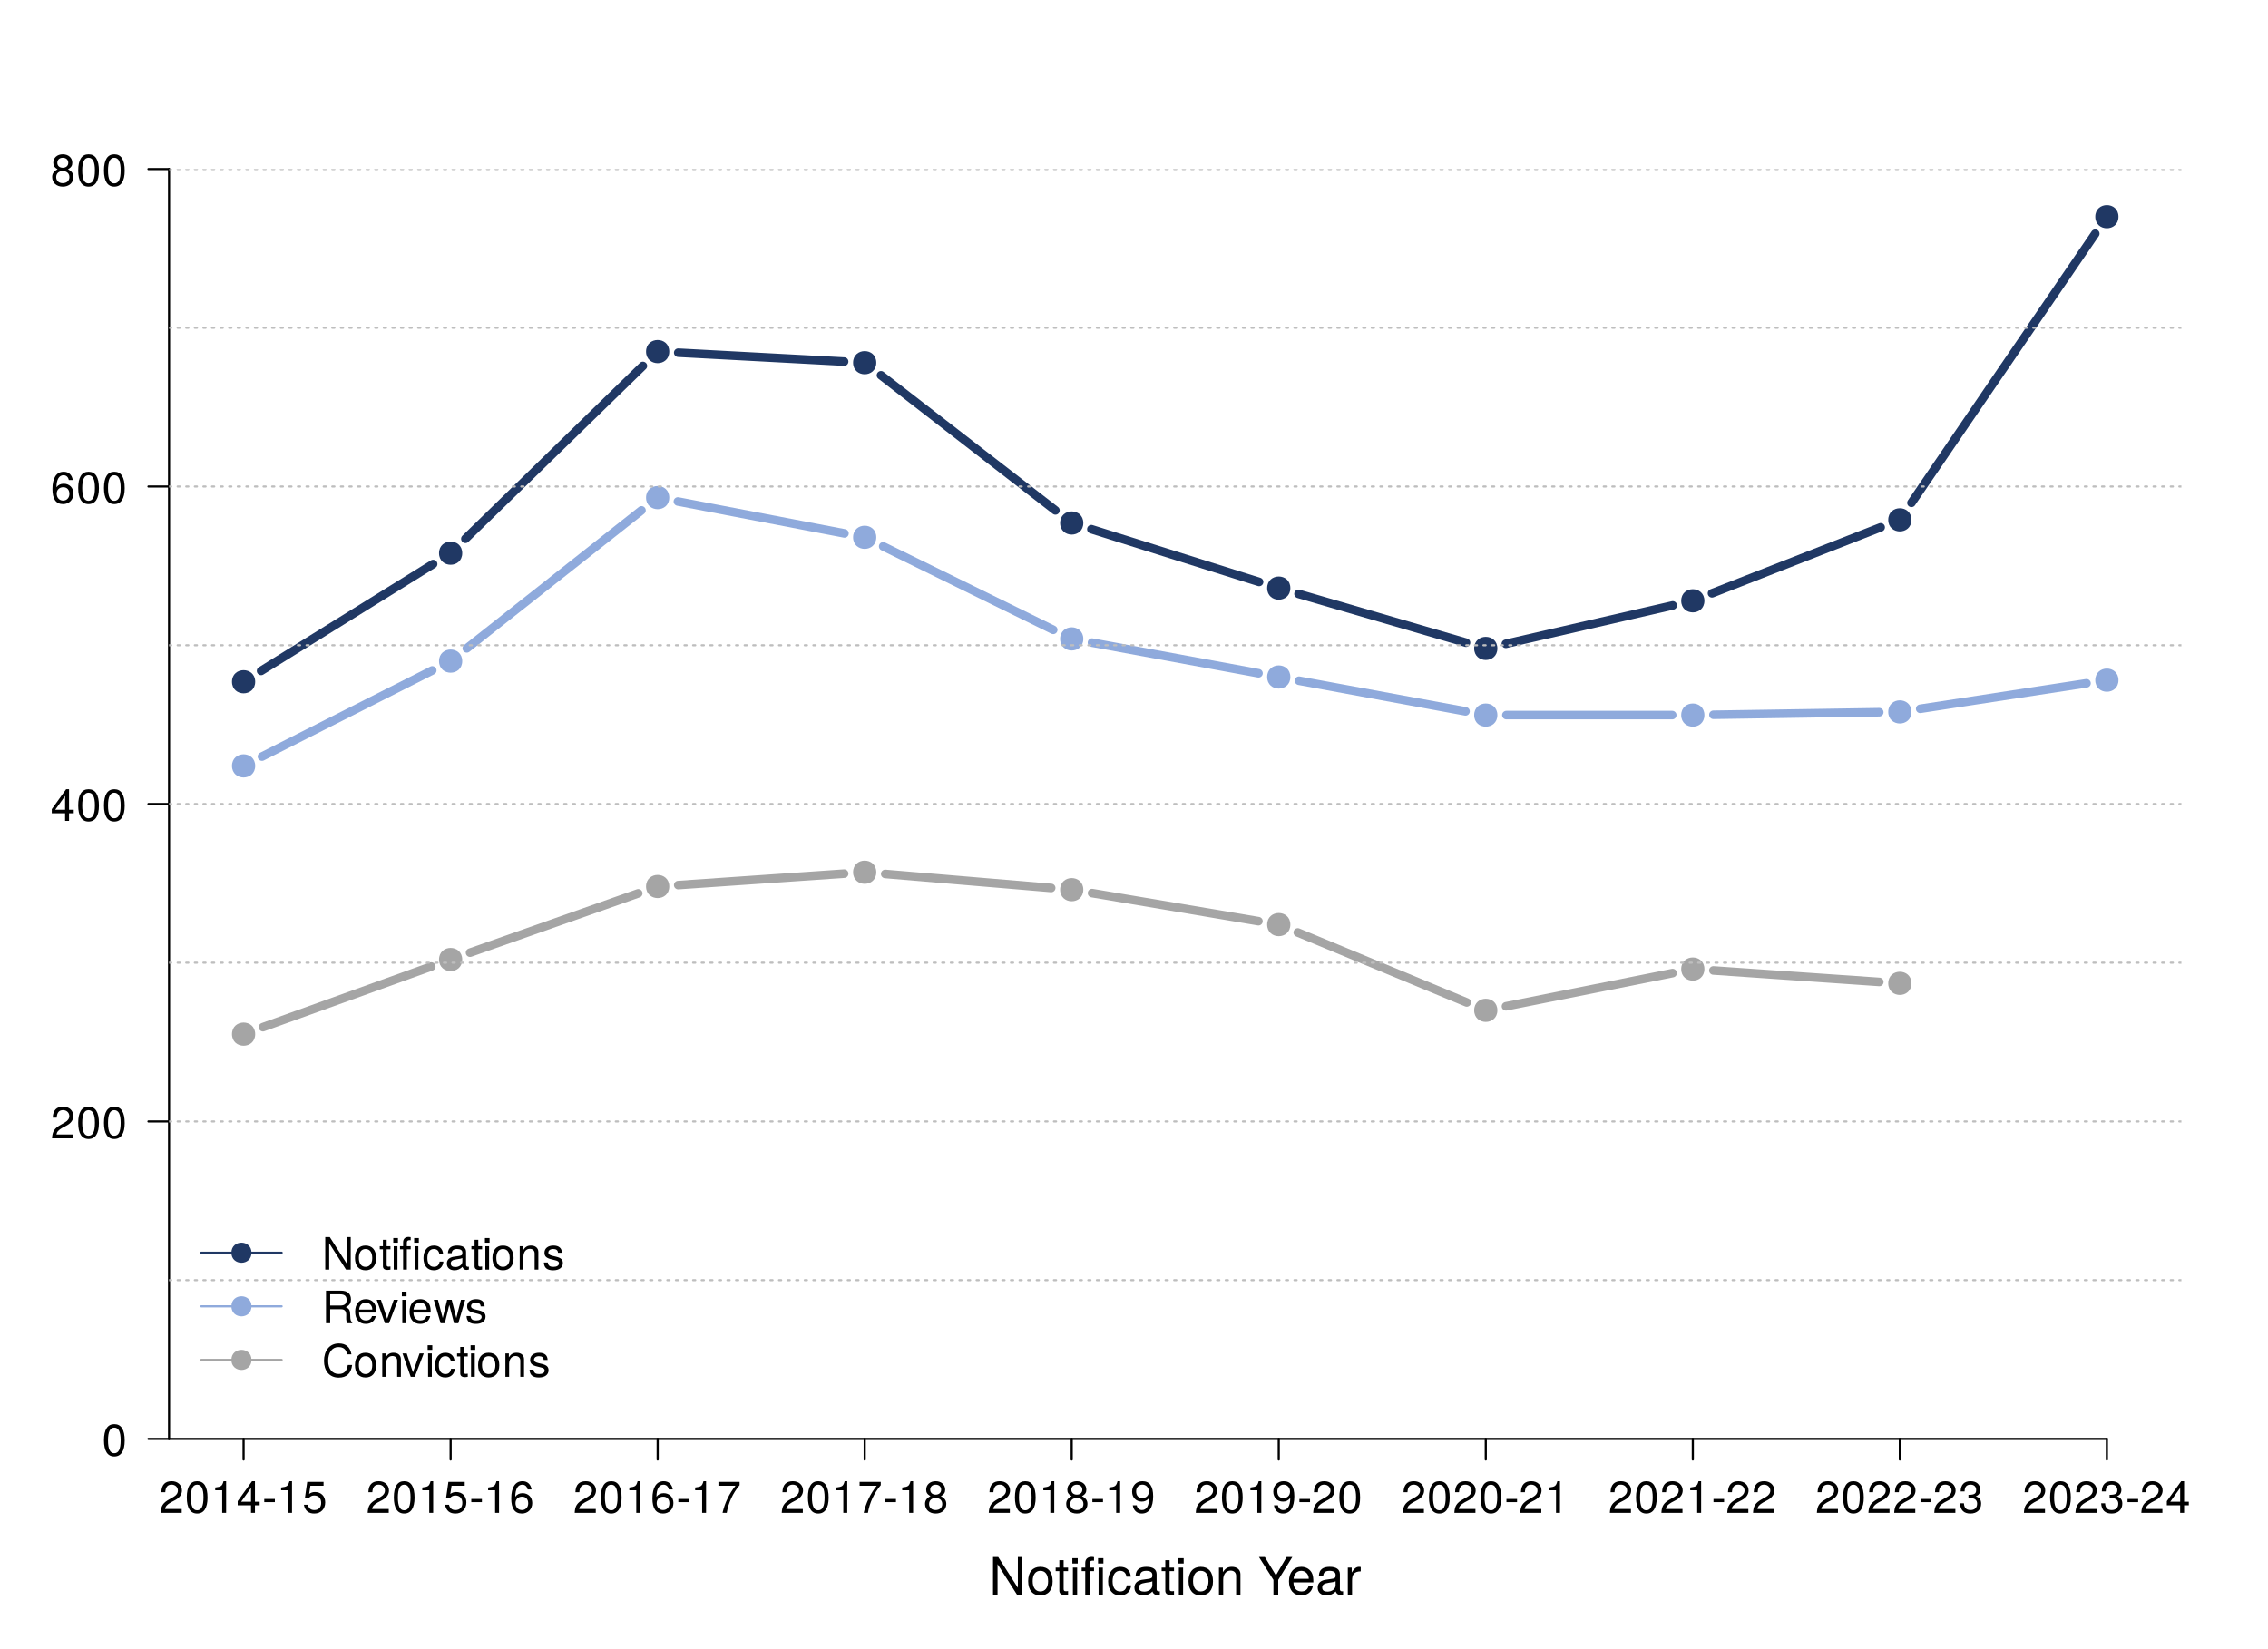 <?xml version="1.0" encoding="UTF-8"?>
<svg xmlns="http://www.w3.org/2000/svg" xmlns:xlink="http://www.w3.org/1999/xlink" width="792pt" height="576pt" viewBox="0 0 792 576" version="1.1">
<defs>
<g>
<symbol overflow="visible" id="glyph0-0">
<path style="stroke:none;" d=""/>
</symbol>
<symbol overflow="visible" id="glyph0-1">
<path style="stroke:none;" d="M 11.625 0 L 11.625 -13.125 L 10.047 -13.125 L 10.047 -2.391 L 3.188 -13.125 L 1.375 -13.125 L 1.375 0 L 2.953 0 L 2.953 -10.641 L 9.734 0 Z M 11.625 0 "/>
</symbol>
<symbol overflow="visible" id="glyph0-2">
<path style="stroke:none;" d="M 9.188 -4.641 C 9.188 -7.906 7.609 -9.703 4.891 -9.703 C 2.25 -9.703 0.641 -7.891 0.641 -4.719 C 0.641 -1.547 2.234 0.266 4.906 0.266 C 7.562 0.266 9.188 -1.547 9.188 -4.641 Z M 7.609 -4.656 C 7.609 -2.453 6.562 -1.109 4.906 -1.109 C 3.234 -1.109 2.219 -2.438 2.219 -4.719 C 2.219 -6.984 3.234 -8.312 4.906 -8.312 C 6.609 -8.312 7.609 -7 7.609 -4.656 Z M 7.609 -4.656 "/>
</symbol>
<symbol overflow="visible" id="glyph0-3">
<path style="stroke:none;" d="M 4.578 0 L 4.578 -1.266 C 4.375 -1.203 4.141 -1.188 3.859 -1.188 C 3.203 -1.188 3.031 -1.375 3.031 -2.031 L 3.031 -8.203 L 4.578 -8.203 L 4.578 -9.438 L 3.031 -9.438 L 3.031 -12.031 L 1.531 -12.031 L 1.531 -9.438 L 0.25 -9.438 L 0.25 -8.203 L 1.531 -8.203 L 1.531 -1.375 C 1.531 -0.406 2.172 0.125 3.344 0.125 C 3.703 0.125 4.062 0.094 4.578 0 Z M 4.578 0 "/>
</symbol>
<symbol overflow="visible" id="glyph0-4">
<path style="stroke:none;" d="M 2.75 0 L 2.75 -9.438 L 1.266 -9.438 L 1.266 0 Z M 2.953 -10.859 L 2.953 -12.719 L 1.078 -12.719 L 1.078 -10.859 Z M 2.953 -10.859 "/>
</symbol>
<symbol overflow="visible" id="glyph0-5">
<path style="stroke:none;" d="M 4.641 -8.203 L 4.641 -9.438 L 3.078 -9.438 L 3.078 -10.906 C 3.078 -11.531 3.438 -11.859 4.125 -11.859 C 4.25 -11.859 4.297 -11.859 4.641 -11.844 L 4.641 -13.078 C 4.297 -13.156 4.109 -13.172 3.797 -13.172 C 2.406 -13.172 1.578 -12.391 1.578 -11.031 L 1.578 -9.438 L 0.328 -9.438 L 0.328 -8.203 L 1.578 -8.203 L 1.578 0 L 3.078 0 L 3.078 -8.203 Z M 7.719 0 L 7.719 -9.438 L 6.234 -9.438 L 6.234 0 Z M 7.922 -10.859 L 7.922 -12.719 L 6.047 -12.719 L 6.047 -10.859 Z M 7.922 -10.859 "/>
</symbol>
<symbol overflow="visible" id="glyph0-6">
<path style="stroke:none;" d="M 8.594 -3.234 L 7.078 -3.234 C 6.828 -1.734 6.047 -1.109 4.766 -1.109 C 3.109 -1.109 2.125 -2.391 2.125 -4.625 C 2.125 -6.984 3.094 -8.312 4.734 -8.312 C 6 -8.312 6.781 -7.578 6.969 -6.266 L 8.484 -6.266 C 8.297 -8.562 6.859 -9.703 4.75 -9.703 C 2.219 -9.703 0.562 -7.766 0.562 -4.625 C 0.562 -1.578 2.172 0.266 4.734 0.266 C 6.984 0.266 8.406 -1.078 8.594 -3.234 Z M 8.594 -3.234 "/>
</symbol>
<symbol overflow="visible" id="glyph0-7">
<path style="stroke:none;" d="M 9.625 -0.031 L 9.625 -1.172 C 9.469 -1.141 9.391 -1.141 9.312 -1.141 C 8.781 -1.141 8.5 -1.406 8.5 -1.875 L 8.5 -7.125 C 8.5 -8.797 7.266 -9.703 4.953 -9.703 C 2.656 -9.703 1.266 -8.812 1.172 -6.641 L 2.688 -6.641 C 2.812 -7.797 3.484 -8.312 4.891 -8.312 C 6.25 -8.312 7 -7.812 7 -6.906 L 7 -6.516 C 7 -5.891 6.625 -5.609 5.438 -5.469 C 3.312 -5.203 2.984 -5.125 2.406 -4.891 C 1.312 -4.453 0.75 -3.594 0.75 -2.453 C 0.75 -0.734 1.938 0.266 3.859 0.266 C 5.062 0.266 6.234 -0.234 7.062 -1.109 C 7.219 -0.391 7.859 0.125 8.609 0.125 C 8.906 0.125 9.141 0.094 9.625 -0.031 Z M 7 -3.266 C 7 -1.906 5.641 -1.047 4.172 -1.047 C 3 -1.047 2.328 -1.453 2.328 -2.484 C 2.328 -3.469 2.984 -3.906 4.594 -4.141 C 6.172 -4.359 6.5 -4.422 7 -4.656 Z M 7 -3.266 "/>
</symbol>
<symbol overflow="visible" id="glyph0-8">
<path style="stroke:none;" d="M 8.766 0 L 8.766 -7.125 C 8.766 -8.688 7.594 -9.703 5.781 -9.703 C 4.375 -9.703 3.469 -9.156 2.641 -7.844 L 2.641 -9.438 L 1.266 -9.438 L 1.266 0 L 2.75 0 L 2.75 -5.203 C 2.75 -7.125 3.797 -8.391 5.328 -8.391 C 6.516 -8.391 7.266 -7.672 7.266 -6.531 L 7.266 0 Z M 8.766 0 "/>
</symbol>
<symbol overflow="visible" id="glyph0-9">
<path style="stroke:none;" d=""/>
</symbol>
<symbol overflow="visible" id="glyph0-10">
<path style="stroke:none;" d="M 11.891 -13.125 L 9.906 -13.125 L 6.156 -6.734 L 2.297 -13.125 L 0.234 -13.125 L 5.297 -5.141 L 5.297 0 L 6.969 0 L 6.969 -5.141 Z M 11.891 -13.125 "/>
</symbol>
<symbol overflow="visible" id="glyph0-11">
<path style="stroke:none;" d="M 9.234 -4.281 C 9.234 -5.656 9.125 -6.516 8.859 -7.219 C 8.25 -8.766 6.797 -9.703 5.047 -9.703 C 2.406 -9.703 0.719 -7.766 0.719 -4.656 C 0.719 -1.562 2.359 0.266 5 0.266 C 7.156 0.266 8.656 -0.953 9.031 -2.859 L 7.531 -2.859 C 7.109 -1.625 6.266 -1.109 5.062 -1.109 C 3.484 -1.109 2.328 -2.125 2.281 -4.281 Z M 7.625 -5.609 C 7.625 -5.609 7.625 -5.547 7.609 -5.516 L 2.328 -5.516 C 2.453 -7.188 3.516 -8.312 5.016 -8.312 C 6.5 -8.312 7.625 -7.094 7.625 -5.609 Z M 7.625 -5.609 "/>
</symbol>
<symbol overflow="visible" id="glyph0-12">
<path style="stroke:none;" d="M 5.781 -8.125 L 5.781 -9.641 C 5.531 -9.688 5.406 -9.703 5.203 -9.703 C 4.234 -9.703 3.484 -9.125 2.625 -7.719 L 2.625 -9.438 L 1.266 -9.438 L 1.266 0 L 2.75 0 L 2.75 -4.891 C 2.75 -7.016 3.453 -8.078 5.781 -8.125 Z M 5.781 -8.125 "/>
</symbol>
<symbol overflow="visible" id="glyph1-0">
<path style="stroke:none;" d=""/>
</symbol>
<symbol overflow="visible" id="glyph1-1">
<path style="stroke:none;" d="M 7.969 -7.812 C 7.969 -9.688 6.516 -11.062 4.422 -11.062 C 2.172 -11.062 0.859 -9.906 0.781 -7.219 L 2.156 -7.219 C 2.266 -9.078 3.031 -9.859 4.375 -9.859 C 5.625 -9.859 6.562 -8.969 6.562 -7.781 C 6.562 -6.906 6.047 -6.156 5.062 -5.594 L 3.641 -4.781 C 1.328 -3.484 0.656 -2.438 0.531 0 L 7.891 0 L 7.891 -1.359 L 2.078 -1.359 C 2.219 -2.266 2.719 -2.844 4.062 -3.641 L 5.625 -4.469 C 7.172 -5.297 7.969 -6.453 7.969 -7.812 Z M 7.969 -7.812 "/>
</symbol>
<symbol overflow="visible" id="glyph1-2">
<path style="stroke:none;" d="M 7.906 -5.312 C 7.906 -9.156 6.688 -11.062 4.281 -11.062 C 1.906 -11.062 0.672 -9.125 0.672 -5.406 C 0.672 -1.688 1.922 0.234 4.281 0.234 C 6.625 0.234 7.906 -1.688 7.906 -5.312 Z M 6.5 -5.438 C 6.5 -2.312 5.781 -0.906 4.25 -0.906 C 2.812 -0.906 2.078 -2.375 2.078 -5.391 C 2.078 -8.422 2.812 -9.844 4.281 -9.844 C 5.766 -9.844 6.5 -8.406 6.5 -5.438 Z M 6.5 -5.438 "/>
</symbol>
<symbol overflow="visible" id="glyph1-3">
<path style="stroke:none;" d="M 5.406 0 L 5.406 -11.062 L 4.5 -11.062 C 4.016 -9.359 3.719 -9.125 1.594 -8.859 L 1.594 -7.875 L 4.031 -7.875 L 4.031 0 Z M 5.406 0 "/>
</symbol>
<symbol overflow="visible" id="glyph1-4">
<path style="stroke:none;" d="M 8.109 -2.656 L 8.109 -3.891 L 6.469 -3.891 L 6.469 -11.062 L 5.453 -11.062 L 0.438 -4.094 L 0.438 -2.656 L 5.094 -2.656 L 5.094 0 L 6.469 0 L 6.469 -2.656 Z M 5.094 -3.891 L 1.641 -3.891 L 5.094 -8.719 Z M 5.094 -3.891 "/>
</symbol>
<symbol overflow="visible" id="glyph1-5">
<path style="stroke:none;" d="M 4.422 -3.75 L 4.422 -4.859 L 0.719 -4.859 L 0.719 -3.75 Z M 4.422 -3.75 "/>
</symbol>
<symbol overflow="visible" id="glyph1-6">
<path style="stroke:none;" d="M 8 -3.672 C 8 -5.844 6.547 -7.281 4.422 -7.281 C 3.656 -7.281 3.031 -7.078 2.391 -6.609 L 2.828 -9.469 L 7.422 -9.469 L 7.422 -10.828 L 1.719 -10.828 L 0.891 -5.031 L 2.156 -5.031 C 2.797 -5.797 3.328 -6.062 4.172 -6.062 C 5.656 -6.062 6.594 -5.109 6.594 -3.484 C 6.594 -1.891 5.672 -0.984 4.172 -0.984 C 2.984 -0.984 2.25 -1.594 1.922 -2.844 L 0.547 -2.844 C 1 -0.641 2.25 0.234 4.203 0.234 C 6.438 0.234 8 -1.328 8 -3.672 Z M 8 -3.672 "/>
</symbol>
<symbol overflow="visible" id="glyph1-7">
<path style="stroke:none;" d="M 8 -3.438 C 8 -5.484 6.594 -6.875 4.609 -6.875 C 3.531 -6.875 2.672 -6.453 2.078 -5.641 C 2.094 -8.344 2.969 -9.844 4.531 -9.844 C 5.5 -9.844 6.172 -9.234 6.391 -8.172 L 7.766 -8.172 C 7.5 -9.984 6.312 -11.062 4.625 -11.062 C 2.062 -11.062 0.672 -8.891 0.672 -5.031 C 0.672 -1.594 1.859 0.234 4.375 0.234 C 6.484 0.234 8 -1.266 8 -3.438 Z M 6.594 -3.328 C 6.594 -1.938 5.656 -0.984 4.391 -0.984 C 3.125 -0.984 2.156 -1.984 2.156 -3.406 C 2.156 -4.766 3.094 -5.656 4.438 -5.656 C 5.766 -5.656 6.594 -4.797 6.594 -3.328 Z M 6.594 -3.328 "/>
</symbol>
<symbol overflow="visible" id="glyph1-8">
<path style="stroke:none;" d="M 8.109 -9.672 L 8.109 -10.828 L 0.719 -10.828 L 0.719 -9.469 L 6.688 -9.469 C 4.484 -6.688 2.938 -3.469 2.156 0 L 3.625 0 C 4.219 -3.578 5.781 -6.906 8.109 -9.672 Z M 8.109 -9.672 "/>
</symbol>
<symbol overflow="visible" id="glyph1-9">
<path style="stroke:none;" d="M 8 -3.125 C 8 -4.344 7.375 -5.203 6.094 -5.812 C 7.234 -6.5 7.609 -7.062 7.609 -8.109 C 7.609 -9.844 6.25 -11.062 4.281 -11.062 C 2.344 -11.062 0.969 -9.844 0.969 -8.109 C 0.969 -7.078 1.344 -6.516 2.469 -5.812 C 1.203 -5.203 0.578 -4.344 0.578 -3.141 C 0.578 -1.109 2.109 0.234 4.281 0.234 C 6.469 0.234 8 -1.109 8 -3.125 Z M 6.203 -8.078 C 6.203 -7.047 5.438 -6.359 4.281 -6.359 C 3.141 -6.359 2.375 -7.047 2.375 -8.094 C 2.375 -9.156 3.141 -9.844 4.281 -9.844 C 5.453 -9.844 6.203 -9.156 6.203 -8.078 Z M 6.594 -3.109 C 6.594 -1.797 5.656 -0.984 4.25 -0.984 C 2.922 -0.984 1.984 -1.812 1.984 -3.109 C 1.984 -4.391 2.922 -5.203 4.281 -5.203 C 5.656 -5.203 6.594 -4.391 6.594 -3.109 Z M 6.594 -3.109 "/>
</symbol>
<symbol overflow="visible" id="glyph1-10">
<path style="stroke:none;" d="M 7.938 -5.781 C 7.938 -9.25 6.734 -11.062 4.203 -11.062 C 2.109 -11.062 0.594 -9.562 0.594 -7.391 C 0.594 -5.328 2 -3.938 3.984 -3.938 C 5.031 -3.938 5.797 -4.312 6.516 -5.172 C 6.5 -2.484 5.625 -0.984 4.047 -0.984 C 3.094 -0.984 2.422 -1.594 2.203 -2.656 L 0.828 -2.656 C 1.094 -0.844 2.281 0.234 3.953 0.234 C 6.547 0.234 7.938 -1.969 7.938 -5.781 Z M 6.438 -7.422 C 6.438 -6.062 5.484 -5.156 4.141 -5.156 C 2.828 -5.156 2 -6.016 2 -7.5 C 2 -8.906 2.938 -9.859 4.188 -9.859 C 5.469 -9.859 6.438 -8.859 6.438 -7.422 Z M 6.438 -7.422 "/>
</symbol>
<symbol overflow="visible" id="glyph1-11">
<path style="stroke:none;" d="M 7.891 -3.219 C 7.891 -4.547 7.344 -5.328 6.016 -5.781 C 7.047 -6.188 7.562 -6.906 7.562 -8.016 C 7.562 -9.922 6.297 -11.062 4.188 -11.062 C 1.969 -11.062 0.781 -9.844 0.734 -7.484 L 2.109 -7.484 C 2.141 -9.125 2.812 -9.859 4.203 -9.859 C 5.422 -9.859 6.156 -9.141 6.156 -7.969 C 6.156 -6.781 5.641 -6.297 3.453 -6.297 L 3.453 -5.141 L 4.188 -5.141 C 5.703 -5.141 6.484 -4.422 6.484 -3.203 C 6.484 -1.812 5.625 -0.984 4.188 -0.984 C 2.703 -0.984 1.969 -1.734 1.875 -3.344 L 0.5 -3.344 C 0.672 -0.875 1.891 0.234 4.141 0.234 C 6.422 0.234 7.891 -1.125 7.891 -3.219 Z M 7.891 -3.219 "/>
</symbol>
<symbol overflow="visible" id="glyph1-12">
<path style="stroke:none;" d="M 10.078 0 L 10.078 -11.375 L 8.703 -11.375 L 8.703 -2.078 L 2.766 -11.375 L 1.188 -11.375 L 1.188 0 L 2.562 0 L 2.562 -9.219 L 8.438 0 Z M 10.078 0 "/>
</symbol>
<symbol overflow="visible" id="glyph1-13">
<path style="stroke:none;" d="M 7.953 -4.016 C 7.953 -6.844 6.594 -8.406 4.234 -8.406 C 1.953 -8.406 0.562 -6.828 0.562 -4.078 C 0.562 -1.344 1.938 0.234 4.25 0.234 C 6.547 0.234 7.953 -1.344 7.953 -4.016 Z M 6.594 -4.031 C 6.594 -2.125 5.688 -0.969 4.25 -0.969 C 2.812 -0.969 1.922 -2.109 1.922 -4.078 C 1.922 -6.047 2.812 -7.203 4.25 -7.203 C 5.719 -7.203 6.594 -6.062 6.594 -4.031 Z M 6.594 -4.031 "/>
</symbol>
<symbol overflow="visible" id="glyph1-14">
<path style="stroke:none;" d="M 3.953 0 L 3.953 -1.094 C 3.797 -1.047 3.594 -1.031 3.344 -1.031 C 2.781 -1.031 2.625 -1.188 2.625 -1.766 L 2.625 -7.109 L 3.953 -7.109 L 3.953 -8.172 L 2.625 -8.172 L 2.625 -10.422 L 1.328 -10.422 L 1.328 -8.172 L 0.219 -8.172 L 0.219 -7.109 L 1.328 -7.109 L 1.328 -1.188 C 1.328 -0.359 1.891 0.109 2.906 0.109 C 3.219 0.109 3.531 0.078 3.953 0 Z M 3.953 0 "/>
</symbol>
<symbol overflow="visible" id="glyph1-15">
<path style="stroke:none;" d="M 2.391 0 L 2.391 -8.172 L 1.094 -8.172 L 1.094 0 Z M 2.562 -9.406 L 2.562 -11.031 L 0.938 -11.031 L 0.938 -9.406 Z M 2.562 -9.406 "/>
</symbol>
<symbol overflow="visible" id="glyph1-16">
<path style="stroke:none;" d="M 4.016 -7.109 L 4.016 -8.172 L 2.672 -8.172 L 2.672 -9.453 C 2.672 -10 2.984 -10.281 3.578 -10.281 C 3.688 -10.281 3.734 -10.281 4.016 -10.266 L 4.016 -11.344 C 3.734 -11.406 3.562 -11.422 3.297 -11.422 C 2.094 -11.422 1.375 -10.734 1.375 -9.562 L 1.375 -8.172 L 0.281 -8.172 L 0.281 -7.109 L 1.375 -7.109 L 1.375 0 L 2.672 0 L 2.672 -7.109 Z M 6.688 0 L 6.688 -8.172 L 5.391 -8.172 L 5.391 0 Z M 6.859 -9.406 L 6.859 -11.031 L 5.234 -11.031 L 5.234 -9.406 Z M 6.859 -9.406 "/>
</symbol>
<symbol overflow="visible" id="glyph1-17">
<path style="stroke:none;" d="M 7.438 -2.812 L 6.125 -2.812 C 5.906 -1.5 5.234 -0.969 4.125 -0.969 C 2.703 -0.969 1.844 -2.078 1.844 -4 C 1.844 -6.047 2.688 -7.203 4.094 -7.203 C 5.188 -7.203 5.875 -6.562 6.031 -5.422 L 7.344 -5.422 C 7.188 -7.422 5.938 -8.406 4.109 -8.406 C 1.922 -8.406 0.484 -6.719 0.484 -4 C 0.484 -1.375 1.891 0.234 4.094 0.234 C 6.047 0.234 7.281 -0.938 7.438 -2.812 Z M 7.438 -2.812 "/>
</symbol>
<symbol overflow="visible" id="glyph1-18">
<path style="stroke:none;" d="M 8.344 -0.031 L 8.344 -1.016 C 8.203 -0.984 8.141 -0.984 8.062 -0.984 C 7.609 -0.984 7.359 -1.219 7.359 -1.625 L 7.359 -6.172 C 7.359 -7.625 6.297 -8.406 4.281 -8.406 C 2.312 -8.406 1.094 -7.641 1.016 -5.75 L 2.328 -5.75 C 2.438 -6.75 3.031 -7.203 4.234 -7.203 C 5.406 -7.203 6.062 -6.766 6.062 -5.984 L 6.062 -5.641 C 6.062 -5.094 5.734 -4.859 4.703 -4.734 C 2.875 -4.5 2.594 -4.438 2.094 -4.234 C 1.141 -3.859 0.656 -3.125 0.656 -2.125 C 0.656 -0.641 1.688 0.234 3.344 0.234 C 4.375 0.234 5.391 -0.203 6.109 -0.969 C 6.25 -0.344 6.812 0.109 7.453 0.109 C 7.719 0.109 7.922 0.078 8.344 -0.031 Z M 6.062 -2.828 C 6.062 -1.656 4.875 -0.906 3.625 -0.906 C 2.609 -0.906 2.016 -1.266 2.016 -2.156 C 2.016 -3.016 2.594 -3.391 3.969 -3.594 C 5.344 -3.781 5.625 -3.844 6.062 -4.031 Z M 6.062 -2.828 "/>
</symbol>
<symbol overflow="visible" id="glyph1-19">
<path style="stroke:none;" d="M 7.594 0 L 7.594 -6.172 C 7.594 -7.531 6.578 -8.406 5 -8.406 C 3.797 -8.406 3.016 -7.938 2.297 -6.797 L 2.297 -8.172 L 1.094 -8.172 L 1.094 0 L 2.391 0 L 2.391 -4.5 C 2.391 -6.172 3.297 -7.266 4.609 -7.266 C 5.641 -7.266 6.297 -6.641 6.297 -5.656 L 6.297 0 Z M 7.594 0 "/>
</symbol>
<symbol overflow="visible" id="glyph1-20">
<path style="stroke:none;" d="M 7.156 -2.297 C 7.156 -3.516 6.469 -4.109 4.844 -4.5 L 3.609 -4.797 C 2.547 -5.047 2.094 -5.391 2.094 -5.969 C 2.094 -6.719 2.766 -7.203 3.828 -7.203 C 4.859 -7.203 5.422 -6.75 5.453 -5.891 L 6.828 -5.891 C 6.812 -7.5 5.75 -8.406 3.875 -8.406 C 1.969 -8.406 0.734 -7.422 0.734 -5.906 C 0.734 -4.625 1.391 -4.016 3.328 -3.562 L 4.531 -3.266 C 5.438 -3.047 5.797 -2.781 5.797 -2.188 C 5.797 -1.422 5.031 -0.969 3.906 -0.969 C 2.734 -0.969 2.078 -1.25 1.906 -2.5 L 0.531 -2.5 C 0.594 -0.609 1.656 0.234 3.797 0.234 C 5.844 0.234 7.156 -0.719 7.156 -2.297 Z M 7.156 -2.297 "/>
</symbol>
<symbol overflow="visible" id="glyph1-21">
<path style="stroke:none;" d="M 10.594 0 L 10.594 -0.359 C 10.047 -0.734 9.922 -1.141 9.906 -2.656 C 9.875 -4.516 9.594 -5.078 8.359 -5.609 C 9.641 -6.234 10.156 -7.031 10.156 -8.328 C 10.156 -10.297 8.922 -11.375 6.688 -11.375 L 1.453 -11.375 L 1.453 0 L 2.906 0 L 2.906 -4.891 L 6.641 -4.891 C 7.922 -4.891 8.531 -4.266 8.516 -2.875 L 8.5 -1.859 C 8.484 -1.156 8.625 -0.469 8.828 0 Z M 8.641 -8.125 C 8.641 -6.781 7.953 -6.172 6.406 -6.172 L 2.906 -6.172 L 2.906 -10.094 L 6.406 -10.094 C 8.031 -10.094 8.641 -9.406 8.641 -8.125 Z M 8.641 -8.125 "/>
</symbol>
<symbol overflow="visible" id="glyph1-22">
<path style="stroke:none;" d="M 8 -3.719 C 8 -4.891 7.906 -5.641 7.672 -6.25 C 7.141 -7.594 5.891 -8.406 4.359 -8.406 C 2.094 -8.406 0.625 -6.719 0.625 -4.031 C 0.625 -1.359 2.047 0.234 4.328 0.234 C 6.203 0.234 7.5 -0.828 7.828 -2.484 L 6.516 -2.484 C 6.156 -1.406 5.422 -0.969 4.375 -0.969 C 3.031 -0.969 2.016 -1.844 1.984 -3.719 Z M 6.609 -4.859 C 6.609 -4.859 6.609 -4.797 6.594 -4.766 L 2.016 -4.766 C 2.125 -6.219 3.047 -7.203 4.344 -7.203 C 5.625 -7.203 6.609 -6.141 6.609 -4.859 Z M 6.609 -4.859 "/>
</symbol>
<symbol overflow="visible" id="glyph1-23">
<path style="stroke:none;" d="M 7.578 -8.172 L 6.109 -8.172 L 3.812 -1.547 L 1.625 -8.172 L 0.156 -8.172 L 3.031 0 L 4.438 0 Z M 7.578 -8.172 "/>
</symbol>
<symbol overflow="visible" id="glyph1-24">
<path style="stroke:none;" d="M 11.047 -8.172 L 9.578 -8.172 L 7.953 -1.812 L 6.344 -8.172 L 4.75 -8.172 L 3.203 -1.812 L 1.531 -8.172 L 0.094 -8.172 L 2.469 0 L 3.922 0 L 5.5 -6.406 L 7.156 0 L 8.641 0 Z M 11.047 -8.172 "/>
</symbol>
<symbol overflow="visible" id="glyph1-25">
<path style="stroke:none;" d="M 10.562 -4.141 L 9.062 -4.141 C 8.719 -2 7.812 -1 5.891 -1 C 3.641 -1 2.203 -2.734 2.203 -5.562 C 2.203 -8.484 3.578 -10.375 5.766 -10.375 C 7.547 -10.375 8.484 -9.578 8.844 -7.844 L 10.328 -7.844 C 9.875 -10.344 8.438 -11.656 5.938 -11.656 C 2.5 -11.656 0.75 -8.875 0.75 -5.547 C 0.75 -2.234 2.547 0.281 5.875 0.281 C 8.656 0.281 10.219 -1.188 10.562 -4.141 Z M 10.562 -4.141 "/>
</symbol>
</g>
<clipPath id="clip1">
  <path d="M 59.039 446 L 761.758 446 L 761.758 448 L 59.039 448 Z M 59.039 446 "/>
</clipPath>
<clipPath id="clip2">
  <path d="M 59.039 391 L 761.758 391 L 761.758 393 L 59.039 393 Z M 59.039 391 "/>
</clipPath>
<clipPath id="clip3">
  <path d="M 59.039 335 L 761.758 335 L 761.758 337 L 59.039 337 Z M 59.039 335 "/>
</clipPath>
<clipPath id="clip4">
  <path d="M 59.039 280 L 761.758 280 L 761.758 282 L 59.039 282 Z M 59.039 280 "/>
</clipPath>
<clipPath id="clip5">
  <path d="M 59.039 224 L 761.758 224 L 761.758 226 L 59.039 226 Z M 59.039 224 "/>
</clipPath>
<clipPath id="clip6">
  <path d="M 59.039 169 L 761.758 169 L 761.758 171 L 59.039 171 Z M 59.039 169 "/>
</clipPath>
<clipPath id="clip7">
  <path d="M 59.039 114 L 761.758 114 L 761.758 115 L 59.039 115 Z M 59.039 114 "/>
</clipPath>
<clipPath id="clip8">
  <path d="M 59.039 59.039 L 761.758 59.039 L 761.758 60 L 59.039 60 Z M 59.039 59.039 "/>
</clipPath>
</defs>
<g id="surface133">
<rect x="0" y="0" width="792" height="576" style="fill:rgb(100%,100%,100%);fill-opacity:1;stroke:none;"/>
<path style="fill:none;stroke-width:3;stroke-linecap:round;stroke-linejoin:round;stroke:rgb(12.549%,21.961%,39.216%);stroke-opacity:1;stroke-miterlimit:10;" d="M 91.184 234.312 L 151.246 197.004 "/>
<path style="fill:none;stroke-width:3;stroke-linecap:round;stroke-linejoin:round;stroke:rgb(12.549%,21.961%,39.216%);stroke-opacity:1;stroke-miterlimit:10;" d="M 162.52 188.18 L 224.5 127.82 "/>
<path style="fill:none;stroke-width:3;stroke-linecap:round;stroke-linejoin:round;stroke:rgb(12.549%,21.961%,39.216%);stroke-opacity:1;stroke-miterlimit:10;" d="M 236.848 123.184 L 294.766 126.289 "/>
<path style="fill:none;stroke-width:3;stroke-linecap:round;stroke-linejoin:round;stroke:rgb(12.549%,21.961%,39.216%);stroke-opacity:1;stroke-miterlimit:10;" d="M 307.648 131.086 L 368.559 178.262 "/>
<path style="fill:none;stroke-width:3;stroke-linecap:round;stroke-linejoin:round;stroke:rgb(12.549%,21.961%,39.216%);stroke-opacity:1;stroke-miterlimit:10;" d="M 381.121 184.832 L 439.68 203.242 "/>
<path style="fill:none;stroke-width:3;stroke-linecap:round;stroke-linejoin:round;stroke:rgb(12.549%,21.961%,39.216%);stroke-opacity:1;stroke-miterlimit:10;" d="M 453.461 207.414 L 511.934 224.453 "/>
<path style="fill:none;stroke-width:3;stroke-linecap:round;stroke-linejoin:round;stroke:rgb(12.549%,21.961%,39.216%);stroke-opacity:1;stroke-miterlimit:10;" d="M 525.859 224.855 L 584.125 211.449 "/>
<path style="fill:none;stroke-width:3;stroke-linecap:round;stroke-linejoin:round;stroke:rgb(12.549%,21.961%,39.216%);stroke-opacity:1;stroke-miterlimit:10;" d="M 597.848 207.215 L 656.73 184.184 "/>
<path style="fill:none;stroke-width:3;stroke-linecap:round;stroke-linejoin:round;stroke:rgb(12.549%,21.961%,39.216%);stroke-opacity:1;stroke-miterlimit:10;" d="M 667.496 175.617 L 731.672 81.617 "/>
<path style=" stroke:none;fill-rule:nonzero;fill:rgb(12.549%,21.961%,39.216%);fill-opacity:1;" d="M 89.117 238.109 C 89.117 243.512 81.016 243.512 81.016 238.109 C 81.016 232.711 89.117 232.711 89.117 238.109 "/>
<path style=" stroke:none;fill-rule:nonzero;fill:rgb(12.549%,21.961%,39.216%);fill-opacity:1;" d="M 161.414 193.203 C 161.414 198.605 153.312 198.605 153.312 193.203 C 153.312 187.805 161.414 187.805 161.414 193.203 "/>
<path style=" stroke:none;fill-rule:nonzero;fill:rgb(12.549%,21.961%,39.216%);fill-opacity:1;" d="M 233.711 122.797 C 233.711 128.195 225.609 128.195 225.609 122.797 C 225.609 117.395 233.711 117.395 233.711 122.797 "/>
<path style=" stroke:none;fill-rule:nonzero;fill:rgb(12.549%,21.961%,39.216%);fill-opacity:1;" d="M 306.004 126.676 C 306.004 132.078 297.906 132.078 297.906 126.676 C 297.906 121.277 306.004 121.277 306.004 126.676 "/>
<path style=" stroke:none;fill-rule:nonzero;fill:rgb(12.549%,21.961%,39.216%);fill-opacity:1;" d="M 378.301 182.672 C 378.301 188.07 370.203 188.07 370.203 182.672 C 370.203 177.27 378.301 177.27 378.301 182.672 "/>
<path style=" stroke:none;fill-rule:nonzero;fill:rgb(12.549%,21.961%,39.216%);fill-opacity:1;" d="M 450.598 205.402 C 450.598 210.801 442.5 210.801 442.5 205.402 C 442.5 200 450.598 200 450.598 205.402 "/>
<path style=" stroke:none;fill-rule:nonzero;fill:rgb(12.549%,21.961%,39.216%);fill-opacity:1;" d="M 522.895 226.469 C 522.895 231.867 514.793 231.867 514.793 226.469 C 514.793 221.07 522.895 221.07 522.895 226.469 "/>
<path style=" stroke:none;fill-rule:nonzero;fill:rgb(12.549%,21.961%,39.216%);fill-opacity:1;" d="M 595.191 209.836 C 595.191 215.238 587.09 215.238 587.09 209.836 C 587.09 204.438 595.191 204.438 595.191 209.836 "/>
<path style=" stroke:none;fill-rule:nonzero;fill:rgb(12.549%,21.961%,39.216%);fill-opacity:1;" d="M 667.488 181.562 C 667.488 186.961 659.387 186.961 659.387 181.562 C 659.387 176.164 667.488 176.164 667.488 181.562 "/>
<path style=" stroke:none;fill-rule:nonzero;fill:rgb(12.549%,21.961%,39.216%);fill-opacity:1;" d="M 739.785 75.672 C 739.785 81.07 731.684 81.07 731.684 75.672 C 731.684 70.273 739.785 70.273 739.785 75.672 "/>
<g style="fill:rgb(0%,0%,0%);fill-opacity:1;">
  <use xlink:href="#glyph0-1" x="345.398" y="556.945"/>
  <use xlink:href="#glyph0-2" x="358.398" y="556.945"/>
  <use xlink:href="#glyph0-3" x="368.398" y="556.945"/>
  <use xlink:href="#glyph0-4" x="373.398" y="556.945"/>
  <use xlink:href="#glyph0-5" x="377.398" y="556.945"/>
  <use xlink:href="#glyph0-6" x="386.398" y="556.945"/>
  <use xlink:href="#glyph0-7" x="395.398" y="556.945"/>
  <use xlink:href="#glyph0-3" x="405.398" y="556.945"/>
  <use xlink:href="#glyph0-4" x="410.398" y="556.945"/>
  <use xlink:href="#glyph0-2" x="414.398" y="556.945"/>
  <use xlink:href="#glyph0-8" x="424.398" y="556.945"/>
  <use xlink:href="#glyph0-9" x="434.398" y="556.945"/>
  <use xlink:href="#glyph0-10" x="439.398" y="556.945"/>
  <use xlink:href="#glyph0-11" x="449.398" y="556.945"/>
  <use xlink:href="#glyph0-7" x="459.398" y="556.945"/>
  <use xlink:href="#glyph0-12" x="469.398" y="556.945"/>
</g>
<path style="fill:none;stroke-width:3;stroke-linecap:round;stroke-linejoin:round;stroke:rgb(56.078%,66.667%,86.275%);stroke-opacity:1;stroke-miterlimit:10;" d="M 91.492 264.242 L 150.938 234.156 "/>
<path style="fill:none;stroke-width:3;stroke-linecap:round;stroke-linejoin:round;stroke:rgb(56.078%,66.667%,86.275%);stroke-opacity:1;stroke-miterlimit:10;" d="M 163.012 226.441 L 224.008 178.262 "/>
<path style="fill:none;stroke-width:3;stroke-linecap:round;stroke-linejoin:round;stroke:rgb(56.078%,66.667%,86.275%);stroke-opacity:1;stroke-miterlimit:10;" d="M 236.73 175.156 L 294.883 186.305 "/>
<path style="fill:none;stroke-width:3;stroke-linecap:round;stroke-linejoin:round;stroke:rgb(56.078%,66.667%,86.275%);stroke-opacity:1;stroke-miterlimit:10;" d="M 308.418 190.832 L 367.789 219.969 "/>
<path style="fill:none;stroke-width:3;stroke-linecap:round;stroke-linejoin:round;stroke:rgb(56.078%,66.667%,86.275%);stroke-opacity:1;stroke-miterlimit:10;" d="M 381.332 224.445 L 439.469 235.145 "/>
<path style="fill:none;stroke-width:3;stroke-linecap:round;stroke-linejoin:round;stroke:rgb(56.078%,66.667%,86.275%);stroke-opacity:1;stroke-miterlimit:10;" d="M 453.629 237.75 L 511.762 248.449 "/>
<path style="fill:none;stroke-width:3;stroke-linecap:round;stroke-linejoin:round;stroke:rgb(56.078%,66.667%,86.275%);stroke-opacity:1;stroke-miterlimit:10;" d="M 526.043 249.754 L 583.941 249.754 "/>
<path style="fill:none;stroke-width:3;stroke-linecap:round;stroke-linejoin:round;stroke:rgb(56.078%,66.667%,86.275%);stroke-opacity:1;stroke-miterlimit:10;" d="M 598.34 249.645 L 656.238 248.754 "/>
<path style="fill:none;stroke-width:3;stroke-linecap:round;stroke-linejoin:round;stroke:rgb(56.078%,66.667%,86.275%);stroke-opacity:1;stroke-miterlimit:10;" d="M 670.555 247.555 L 728.617 238.648 "/>
<path style=" stroke:none;fill-rule:nonzero;fill:rgb(56.078%,66.667%,86.275%);fill-opacity:1;" d="M 89.117 267.496 C 89.117 272.895 81.016 272.895 81.016 267.496 C 81.016 262.094 89.117 262.094 89.117 267.496 "/>
<path style=" stroke:none;fill-rule:nonzero;fill:rgb(56.078%,66.667%,86.275%);fill-opacity:1;" d="M 161.414 230.902 C 161.414 236.305 153.312 236.305 153.312 230.902 C 153.312 225.504 161.414 225.504 161.414 230.902 "/>
<path style=" stroke:none;fill-rule:nonzero;fill:rgb(56.078%,66.667%,86.275%);fill-opacity:1;" d="M 233.711 173.801 C 233.711 179.199 225.609 179.199 225.609 173.801 C 225.609 168.402 233.711 168.402 233.711 173.801 "/>
<path style=" stroke:none;fill-rule:nonzero;fill:rgb(56.078%,66.667%,86.275%);fill-opacity:1;" d="M 306.004 187.66 C 306.004 193.062 297.906 193.062 297.906 187.66 C 297.906 182.262 306.004 182.262 306.004 187.66 "/>
<path style=" stroke:none;fill-rule:nonzero;fill:rgb(56.078%,66.667%,86.275%);fill-opacity:1;" d="M 378.301 223.141 C 378.301 228.543 370.203 228.543 370.203 223.141 C 370.203 217.742 378.301 217.742 378.301 223.141 "/>
<path style=" stroke:none;fill-rule:nonzero;fill:rgb(56.078%,66.667%,86.275%);fill-opacity:1;" d="M 450.598 236.449 C 450.598 241.848 442.5 241.848 442.5 236.449 C 442.5 231.047 450.598 231.047 450.598 236.449 "/>
<path style=" stroke:none;fill-rule:nonzero;fill:rgb(56.078%,66.667%,86.275%);fill-opacity:1;" d="M 522.895 249.754 C 522.895 255.152 514.793 255.152 514.793 249.754 C 514.793 244.355 522.895 244.355 522.895 249.754 "/>
<path style=" stroke:none;fill-rule:nonzero;fill:rgb(56.078%,66.667%,86.275%);fill-opacity:1;" d="M 595.191 249.754 C 595.191 255.152 587.09 255.152 587.09 249.754 C 587.09 244.355 595.191 244.355 595.191 249.754 "/>
<path style=" stroke:none;fill-rule:nonzero;fill:rgb(56.078%,66.667%,86.275%);fill-opacity:1;" d="M 667.488 248.645 C 667.488 254.043 659.387 254.043 659.387 248.645 C 659.387 243.246 667.488 243.246 667.488 248.645 "/>
<path style=" stroke:none;fill-rule:nonzero;fill:rgb(56.078%,66.667%,86.275%);fill-opacity:1;" d="M 739.785 237.559 C 739.785 242.957 731.684 242.957 731.684 237.559 C 731.684 232.156 739.785 232.156 739.785 237.559 "/>
<path style="fill:none;stroke-width:3;stroke-linecap:round;stroke-linejoin:round;stroke:rgb(64.706%,64.706%,64.706%);stroke-opacity:1;stroke-miterlimit:10;" d="M 91.84 358.746 L 150.59 337.574 "/>
<path style="fill:none;stroke-width:3;stroke-linecap:round;stroke-linejoin:round;stroke:rgb(64.706%,64.706%,64.706%);stroke-opacity:1;stroke-miterlimit:10;" d="M 164.152 332.734 L 222.871 312.023 "/>
<path style="fill:none;stroke-width:3;stroke-linecap:round;stroke-linejoin:round;stroke:rgb(64.706%,64.706%,64.706%);stroke-opacity:1;stroke-miterlimit:10;" d="M 236.844 309.133 L 294.773 305.137 "/>
<path style="fill:none;stroke-width:3;stroke-linecap:round;stroke-linejoin:round;stroke:rgb(64.706%,64.706%,64.706%);stroke-opacity:1;stroke-miterlimit:10;" d="M 309.129 305.246 L 367.078 310.133 "/>
<path style="fill:none;stroke-width:3;stroke-linecap:round;stroke-linejoin:round;stroke:rgb(64.706%,64.706%,64.706%);stroke-opacity:1;stroke-miterlimit:10;" d="M 381.352 311.934 L 439.449 321.738 "/>
<path style="fill:none;stroke-width:3;stroke-linecap:round;stroke-linejoin:round;stroke:rgb(64.706%,64.706%,64.706%);stroke-opacity:1;stroke-miterlimit:10;" d="M 453.199 325.688 L 512.191 350.117 "/>
<path style="fill:none;stroke-width:3;stroke-linecap:round;stroke-linejoin:round;stroke:rgb(64.706%,64.706%,64.706%);stroke-opacity:1;stroke-miterlimit:10;" d="M 525.906 351.465 L 584.078 339.867 "/>
<path style="fill:none;stroke-width:3;stroke-linecap:round;stroke-linejoin:round;stroke:rgb(64.706%,64.706%,64.706%);stroke-opacity:1;stroke-miterlimit:10;" d="M 598.324 338.953 L 656.254 342.953 "/>
<path style=" stroke:none;fill-rule:nonzero;fill:rgb(64.706%,64.706%,64.706%);fill-opacity:1;" d="M 89.117 361.188 C 89.117 366.59 81.016 366.59 81.016 361.188 C 81.016 355.789 89.117 355.789 89.117 361.188 "/>
<path style=" stroke:none;fill-rule:nonzero;fill:rgb(64.706%,64.706%,64.706%);fill-opacity:1;" d="M 161.414 335.133 C 161.414 340.531 153.312 340.531 153.312 335.133 C 153.312 329.73 161.414 329.73 161.414 335.133 "/>
<path style=" stroke:none;fill-rule:nonzero;fill:rgb(64.706%,64.706%,64.706%);fill-opacity:1;" d="M 233.711 309.629 C 233.711 315.027 225.609 315.027 225.609 309.629 C 225.609 304.23 233.711 304.23 233.711 309.629 "/>
<path style=" stroke:none;fill-rule:nonzero;fill:rgb(64.706%,64.706%,64.706%);fill-opacity:1;" d="M 306.004 304.641 C 306.004 310.039 297.906 310.039 297.906 304.641 C 297.906 299.238 306.004 299.238 306.004 304.641 "/>
<path style=" stroke:none;fill-rule:nonzero;fill:rgb(64.706%,64.706%,64.706%);fill-opacity:1;" d="M 378.301 310.738 C 378.301 316.137 370.203 316.137 370.203 310.738 C 370.203 305.336 378.301 305.336 378.301 310.738 "/>
<path style=" stroke:none;fill-rule:nonzero;fill:rgb(64.706%,64.706%,64.706%);fill-opacity:1;" d="M 450.598 322.934 C 450.598 328.336 442.5 328.336 442.5 322.934 C 442.5 317.535 450.598 317.535 450.598 322.934 "/>
<path style=" stroke:none;fill-rule:nonzero;fill:rgb(64.706%,64.706%,64.706%);fill-opacity:1;" d="M 522.895 352.871 C 522.895 358.273 514.793 358.273 514.793 352.871 C 514.793 347.473 522.895 347.473 522.895 352.871 "/>
<path style=" stroke:none;fill-rule:nonzero;fill:rgb(64.706%,64.706%,64.706%);fill-opacity:1;" d="M 595.191 338.457 C 595.191 343.859 587.09 343.859 587.09 338.457 C 587.09 333.059 595.191 333.059 595.191 338.457 "/>
<path style=" stroke:none;fill-rule:nonzero;fill:rgb(64.706%,64.706%,64.706%);fill-opacity:1;" d="M 667.488 343.445 C 667.488 348.848 659.387 348.848 659.387 343.445 C 659.387 338.047 667.488 338.047 667.488 343.445 "/>
<path style="fill:none;stroke-width:0.75;stroke-linecap:round;stroke-linejoin:round;stroke:rgb(0%,0%,0%);stroke-opacity:1;stroke-miterlimit:10;" d="M 59.039 502.559 L 735.734 502.559 "/>
<path style="fill:none;stroke-width:0.75;stroke-linecap:round;stroke-linejoin:round;stroke:rgb(0%,0%,0%);stroke-opacity:1;stroke-miterlimit:10;" d="M 85.066 502.559 L 85.066 509.762 "/>
<path style="fill:none;stroke-width:0.75;stroke-linecap:round;stroke-linejoin:round;stroke:rgb(0%,0%,0%);stroke-opacity:1;stroke-miterlimit:10;" d="M 157.363 502.559 L 157.363 509.762 "/>
<path style="fill:none;stroke-width:0.75;stroke-linecap:round;stroke-linejoin:round;stroke:rgb(0%,0%,0%);stroke-opacity:1;stroke-miterlimit:10;" d="M 229.66 502.559 L 229.66 509.762 "/>
<path style="fill:none;stroke-width:0.75;stroke-linecap:round;stroke-linejoin:round;stroke:rgb(0%,0%,0%);stroke-opacity:1;stroke-miterlimit:10;" d="M 301.957 502.559 L 301.957 509.762 "/>
<path style="fill:none;stroke-width:0.75;stroke-linecap:round;stroke-linejoin:round;stroke:rgb(0%,0%,0%);stroke-opacity:1;stroke-miterlimit:10;" d="M 374.25 502.559 L 374.25 509.762 "/>
<path style="fill:none;stroke-width:0.75;stroke-linecap:round;stroke-linejoin:round;stroke:rgb(0%,0%,0%);stroke-opacity:1;stroke-miterlimit:10;" d="M 446.547 502.559 L 446.547 509.762 "/>
<path style="fill:none;stroke-width:0.75;stroke-linecap:round;stroke-linejoin:round;stroke:rgb(0%,0%,0%);stroke-opacity:1;stroke-miterlimit:10;" d="M 518.844 502.559 L 518.844 509.762 "/>
<path style="fill:none;stroke-width:0.75;stroke-linecap:round;stroke-linejoin:round;stroke:rgb(0%,0%,0%);stroke-opacity:1;stroke-miterlimit:10;" d="M 591.141 502.559 L 591.141 509.762 "/>
<path style="fill:none;stroke-width:0.75;stroke-linecap:round;stroke-linejoin:round;stroke:rgb(0%,0%,0%);stroke-opacity:1;stroke-miterlimit:10;" d="M 663.438 502.559 L 663.438 509.762 "/>
<path style="fill:none;stroke-width:0.75;stroke-linecap:round;stroke-linejoin:round;stroke:rgb(0%,0%,0%);stroke-opacity:1;stroke-miterlimit:10;" d="M 735.734 502.559 L 735.734 509.762 "/>
<g style="fill:rgb(0%,0%,0%);fill-opacity:1;">
  <use xlink:href="#glyph1-1" x="55.566" y="528.388"/>
  <use xlink:href="#glyph1-2" x="64.566" y="528.388"/>
  <use xlink:href="#glyph1-3" x="73.566" y="528.388"/>
  <use xlink:href="#glyph1-4" x="82.566" y="528.388"/>
  <use xlink:href="#glyph1-5" x="91.566" y="528.388"/>
  <use xlink:href="#glyph1-3" x="96.566" y="528.388"/>
  <use xlink:href="#glyph1-6" x="105.566" y="528.388"/>
</g>
<g style="fill:rgb(0%,0%,0%);fill-opacity:1;">
  <use xlink:href="#glyph1-1" x="127.863" y="528.388"/>
  <use xlink:href="#glyph1-2" x="136.863" y="528.388"/>
  <use xlink:href="#glyph1-3" x="145.863" y="528.388"/>
  <use xlink:href="#glyph1-6" x="154.863" y="528.388"/>
  <use xlink:href="#glyph1-5" x="163.863" y="528.388"/>
  <use xlink:href="#glyph1-3" x="168.863" y="528.388"/>
  <use xlink:href="#glyph1-7" x="177.863" y="528.388"/>
</g>
<g style="fill:rgb(0%,0%,0%);fill-opacity:1;">
  <use xlink:href="#glyph1-1" x="200.16" y="528.388"/>
  <use xlink:href="#glyph1-2" x="209.16" y="528.388"/>
  <use xlink:href="#glyph1-3" x="218.16" y="528.388"/>
  <use xlink:href="#glyph1-7" x="227.16" y="528.388"/>
  <use xlink:href="#glyph1-5" x="236.16" y="528.388"/>
  <use xlink:href="#glyph1-3" x="241.16" y="528.388"/>
  <use xlink:href="#glyph1-8" x="250.16" y="528.388"/>
</g>
<g style="fill:rgb(0%,0%,0%);fill-opacity:1;">
  <use xlink:href="#glyph1-1" x="272.457" y="528.388"/>
  <use xlink:href="#glyph1-2" x="281.457" y="528.388"/>
  <use xlink:href="#glyph1-3" x="290.457" y="528.388"/>
  <use xlink:href="#glyph1-8" x="299.457" y="528.388"/>
  <use xlink:href="#glyph1-5" x="308.457" y="528.388"/>
  <use xlink:href="#glyph1-3" x="313.457" y="528.388"/>
  <use xlink:href="#glyph1-9" x="322.457" y="528.388"/>
</g>
<g style="fill:rgb(0%,0%,0%);fill-opacity:1;">
  <use xlink:href="#glyph1-1" x="344.75" y="528.388"/>
  <use xlink:href="#glyph1-2" x="353.75" y="528.388"/>
  <use xlink:href="#glyph1-3" x="362.75" y="528.388"/>
  <use xlink:href="#glyph1-9" x="371.75" y="528.388"/>
  <use xlink:href="#glyph1-5" x="380.75" y="528.388"/>
  <use xlink:href="#glyph1-3" x="385.75" y="528.388"/>
  <use xlink:href="#glyph1-10" x="394.75" y="528.388"/>
</g>
<g style="fill:rgb(0%,0%,0%);fill-opacity:1;">
  <use xlink:href="#glyph1-1" x="417.047" y="528.388"/>
  <use xlink:href="#glyph1-2" x="426.047" y="528.388"/>
  <use xlink:href="#glyph1-3" x="435.047" y="528.388"/>
  <use xlink:href="#glyph1-10" x="444.047" y="528.388"/>
  <use xlink:href="#glyph1-5" x="453.047" y="528.388"/>
  <use xlink:href="#glyph1-1" x="458.047" y="528.388"/>
  <use xlink:href="#glyph1-2" x="467.047" y="528.388"/>
</g>
<g style="fill:rgb(0%,0%,0%);fill-opacity:1;">
  <use xlink:href="#glyph1-1" x="489.344" y="528.388"/>
  <use xlink:href="#glyph1-2" x="498.344" y="528.388"/>
  <use xlink:href="#glyph1-1" x="507.344" y="528.388"/>
  <use xlink:href="#glyph1-2" x="516.344" y="528.388"/>
  <use xlink:href="#glyph1-5" x="525.344" y="528.388"/>
  <use xlink:href="#glyph1-1" x="530.344" y="528.388"/>
  <use xlink:href="#glyph1-3" x="539.344" y="528.388"/>
</g>
<g style="fill:rgb(0%,0%,0%);fill-opacity:1;">
  <use xlink:href="#glyph1-1" x="561.641" y="528.388"/>
  <use xlink:href="#glyph1-2" x="570.641" y="528.388"/>
  <use xlink:href="#glyph1-1" x="579.641" y="528.388"/>
  <use xlink:href="#glyph1-3" x="588.641" y="528.388"/>
  <use xlink:href="#glyph1-5" x="597.641" y="528.388"/>
  <use xlink:href="#glyph1-1" x="602.641" y="528.388"/>
  <use xlink:href="#glyph1-1" x="611.641" y="528.388"/>
</g>
<g style="fill:rgb(0%,0%,0%);fill-opacity:1;">
  <use xlink:href="#glyph1-1" x="633.938" y="528.388"/>
  <use xlink:href="#glyph1-2" x="642.938" y="528.388"/>
  <use xlink:href="#glyph1-1" x="651.938" y="528.388"/>
  <use xlink:href="#glyph1-1" x="660.938" y="528.388"/>
  <use xlink:href="#glyph1-5" x="669.938" y="528.388"/>
  <use xlink:href="#glyph1-1" x="674.938" y="528.388"/>
  <use xlink:href="#glyph1-11" x="683.938" y="528.388"/>
</g>
<g style="fill:rgb(0%,0%,0%);fill-opacity:1;">
  <use xlink:href="#glyph1-1" x="706.234" y="528.388"/>
  <use xlink:href="#glyph1-2" x="715.234" y="528.388"/>
  <use xlink:href="#glyph1-1" x="724.234" y="528.388"/>
  <use xlink:href="#glyph1-11" x="733.234" y="528.388"/>
  <use xlink:href="#glyph1-5" x="742.234" y="528.388"/>
  <use xlink:href="#glyph1-1" x="747.234" y="528.388"/>
  <use xlink:href="#glyph1-4" x="756.234" y="528.388"/>
</g>
<path style="fill:none;stroke-width:0.75;stroke-linecap:round;stroke-linejoin:round;stroke:rgb(0%,0%,0%);stroke-opacity:1;stroke-miterlimit:10;" d="M 59.039 502.559 L 59.039 59.039 "/>
<path style="fill:none;stroke-width:0.75;stroke-linecap:round;stroke-linejoin:round;stroke:rgb(0%,0%,0%);stroke-opacity:1;stroke-miterlimit:10;" d="M 59.039 502.559 L 51.84 502.559 "/>
<path style="fill:none;stroke-width:0.75;stroke-linecap:round;stroke-linejoin:round;stroke:rgb(0%,0%,0%);stroke-opacity:1;stroke-miterlimit:10;" d="M 59.039 391.68 L 51.84 391.68 "/>
<path style="fill:none;stroke-width:0.75;stroke-linecap:round;stroke-linejoin:round;stroke:rgb(0%,0%,0%);stroke-opacity:1;stroke-miterlimit:10;" d="M 59.039 280.801 L 51.84 280.801 "/>
<path style="fill:none;stroke-width:0.75;stroke-linecap:round;stroke-linejoin:round;stroke:rgb(0%,0%,0%);stroke-opacity:1;stroke-miterlimit:10;" d="M 59.039 169.922 L 51.84 169.922 "/>
<path style="fill:none;stroke-width:0.75;stroke-linecap:round;stroke-linejoin:round;stroke:rgb(0%,0%,0%);stroke-opacity:1;stroke-miterlimit:10;" d="M 59.039 59.039 L 51.84 59.039 "/>
<g style="fill:rgb(0%,0%,0%);fill-opacity:1;">
  <use xlink:href="#glyph1-2" x="35.641" y="508.466"/>
</g>
<g style="fill:rgb(0%,0%,0%);fill-opacity:1;">
  <use xlink:href="#glyph1-1" x="17.641" y="397.587"/>
  <use xlink:href="#glyph1-2" x="26.641" y="397.587"/>
  <use xlink:href="#glyph1-2" x="35.641" y="397.587"/>
</g>
<g style="fill:rgb(0%,0%,0%);fill-opacity:1;">
  <use xlink:href="#glyph1-4" x="17.641" y="286.708"/>
  <use xlink:href="#glyph1-2" x="26.641" y="286.708"/>
  <use xlink:href="#glyph1-2" x="35.641" y="286.708"/>
</g>
<g style="fill:rgb(0%,0%,0%);fill-opacity:1;">
  <use xlink:href="#glyph1-7" x="17.641" y="175.829"/>
  <use xlink:href="#glyph1-2" x="26.641" y="175.829"/>
  <use xlink:href="#glyph1-2" x="35.641" y="175.829"/>
</g>
<g style="fill:rgb(0%,0%,0%);fill-opacity:1;">
  <use xlink:href="#glyph1-9" x="17.641" y="64.946"/>
  <use xlink:href="#glyph1-2" x="26.641" y="64.946"/>
  <use xlink:href="#glyph1-2" x="35.641" y="64.946"/>
</g>
<g clip-path="url(#clip1)" clip-rule="nonzero">
<path style="fill:none;stroke-width:0.75;stroke-linecap:round;stroke-linejoin:round;stroke:rgb(74.51%,74.51%,74.51%);stroke-opacity:1;stroke-dasharray:0.75,2.25;stroke-miterlimit:10;" d="M 59.039 447.121 L 761.762 447.121 "/>
</g>
<g clip-path="url(#clip2)" clip-rule="nonzero">
<path style="fill:none;stroke-width:0.75;stroke-linecap:round;stroke-linejoin:round;stroke:rgb(74.51%,74.51%,74.51%);stroke-opacity:1;stroke-dasharray:0.75,2.25;stroke-miterlimit:10;" d="M 59.039 391.68 L 761.762 391.68 "/>
</g>
<g clip-path="url(#clip3)" clip-rule="nonzero">
<path style="fill:none;stroke-width:0.75;stroke-linecap:round;stroke-linejoin:round;stroke:rgb(74.51%,74.51%,74.51%);stroke-opacity:1;stroke-dasharray:0.75,2.25;stroke-miterlimit:10;" d="M 59.039 336.238 L 761.762 336.238 "/>
</g>
<g clip-path="url(#clip4)" clip-rule="nonzero">
<path style="fill:none;stroke-width:0.75;stroke-linecap:round;stroke-linejoin:round;stroke:rgb(74.51%,74.51%,74.51%);stroke-opacity:1;stroke-dasharray:0.75,2.25;stroke-miterlimit:10;" d="M 59.039 280.801 L 761.762 280.801 "/>
</g>
<g clip-path="url(#clip5)" clip-rule="nonzero">
<path style="fill:none;stroke-width:0.75;stroke-linecap:round;stroke-linejoin:round;stroke:rgb(74.51%,74.51%,74.51%);stroke-opacity:1;stroke-dasharray:0.75,2.25;stroke-miterlimit:10;" d="M 59.039 225.359 L 761.762 225.359 "/>
</g>
<g clip-path="url(#clip6)" clip-rule="nonzero">
<path style="fill:none;stroke-width:0.75;stroke-linecap:round;stroke-linejoin:round;stroke:rgb(74.51%,74.51%,74.51%);stroke-opacity:1;stroke-dasharray:0.75,2.25;stroke-miterlimit:10;" d="M 59.039 169.922 L 761.762 169.922 "/>
</g>
<g clip-path="url(#clip7)" clip-rule="nonzero">
<path style="fill:none;stroke-width:0.75;stroke-linecap:round;stroke-linejoin:round;stroke:rgb(74.51%,74.51%,74.51%);stroke-opacity:1;stroke-dasharray:0.75,2.25;stroke-miterlimit:10;" d="M 59.039 114.48 L 761.762 114.48 "/>
</g>
<g clip-path="url(#clip8)" clip-rule="nonzero">
<path style="fill:none;stroke-width:0.75;stroke-linecap:round;stroke-linejoin:round;stroke:rgb(74.51%,74.51%,74.51%);stroke-opacity:1;stroke-dasharray:0.75,2.25;stroke-miterlimit:10;" d="M 59.039 59.039 L 761.762 59.039 "/>
</g>
<path style="fill:none;stroke-width:0.75;stroke-linecap:round;stroke-linejoin:round;stroke:rgb(12.549%,21.961%,39.216%);stroke-opacity:1;stroke-miterlimit:10;" d="M 70.277 437.531 L 98.359 437.531 "/>
<path style="fill:none;stroke-width:0.75;stroke-linecap:round;stroke-linejoin:round;stroke:rgb(56.078%,66.667%,86.275%);stroke-opacity:1;stroke-miterlimit:10;" d="M 70.277 456.25 L 98.359 456.25 "/>
<path style="fill:none;stroke-width:0.75;stroke-linecap:round;stroke-linejoin:round;stroke:rgb(64.706%,64.706%,64.706%);stroke-opacity:1;stroke-miterlimit:10;" d="M 70.277 474.969 L 98.359 474.969 "/>
<path style=" stroke:none;fill-rule:nonzero;fill:rgb(12.549%,21.961%,39.216%);fill-opacity:1;" d="M 87.828 437.531 C 87.828 442.211 80.809 442.211 80.809 437.531 C 80.809 432.848 87.828 432.848 87.828 437.531 "/>
<path style=" stroke:none;fill-rule:nonzero;fill:rgb(56.078%,66.667%,86.275%);fill-opacity:1;" d="M 87.828 456.25 C 87.828 460.93 80.809 460.93 80.809 456.25 C 80.809 451.57 87.828 451.57 87.828 456.25 "/>
<path style=" stroke:none;fill-rule:nonzero;fill:rgb(64.706%,64.706%,64.706%);fill-opacity:1;" d="M 87.828 474.969 C 87.828 479.648 80.809 479.648 80.809 474.969 C 80.809 470.289 87.828 470.289 87.828 474.969 "/>
<g style="fill:rgb(0%,0%,0%);fill-opacity:1;">
  <use xlink:href="#glyph1-12" x="112.398" y="443.438"/>
  <use xlink:href="#glyph1-13" x="123.398" y="443.438"/>
  <use xlink:href="#glyph1-14" x="132.398" y="443.438"/>
  <use xlink:href="#glyph1-15" x="136.398" y="443.438"/>
  <use xlink:href="#glyph1-16" x="139.398" y="443.438"/>
  <use xlink:href="#glyph1-17" x="147.398" y="443.438"/>
  <use xlink:href="#glyph1-18" x="155.398" y="443.438"/>
  <use xlink:href="#glyph1-14" x="164.398" y="443.438"/>
  <use xlink:href="#glyph1-15" x="168.398" y="443.438"/>
  <use xlink:href="#glyph1-13" x="171.398" y="443.438"/>
  <use xlink:href="#glyph1-19" x="180.398" y="443.438"/>
  <use xlink:href="#glyph1-20" x="189.398" y="443.438"/>
</g>
<g style="fill:rgb(0%,0%,0%);fill-opacity:1;">
  <use xlink:href="#glyph1-21" x="112.398" y="462.157"/>
  <use xlink:href="#glyph1-22" x="123.398" y="462.157"/>
  <use xlink:href="#glyph1-23" x="131.398" y="462.157"/>
  <use xlink:href="#glyph1-15" x="139.398" y="462.157"/>
  <use xlink:href="#glyph1-22" x="142.398" y="462.157"/>
  <use xlink:href="#glyph1-24" x="151.398" y="462.157"/>
  <use xlink:href="#glyph1-20" x="162.398" y="462.157"/>
</g>
<g style="fill:rgb(0%,0%,0%);fill-opacity:1;">
  <use xlink:href="#glyph1-25" x="112.398" y="480.876"/>
  <use xlink:href="#glyph1-13" x="123.398" y="480.876"/>
  <use xlink:href="#glyph1-19" x="132.398" y="480.876"/>
  <use xlink:href="#glyph1-23" x="140.398" y="480.876"/>
  <use xlink:href="#glyph1-15" x="148.398" y="480.876"/>
  <use xlink:href="#glyph1-17" x="151.398" y="480.876"/>
  <use xlink:href="#glyph1-14" x="159.398" y="480.876"/>
  <use xlink:href="#glyph1-15" x="163.398" y="480.876"/>
  <use xlink:href="#glyph1-13" x="166.398" y="480.876"/>
  <use xlink:href="#glyph1-19" x="175.398" y="480.876"/>
  <use xlink:href="#glyph1-20" x="184.398" y="480.876"/>
</g>
</g>
</svg>
